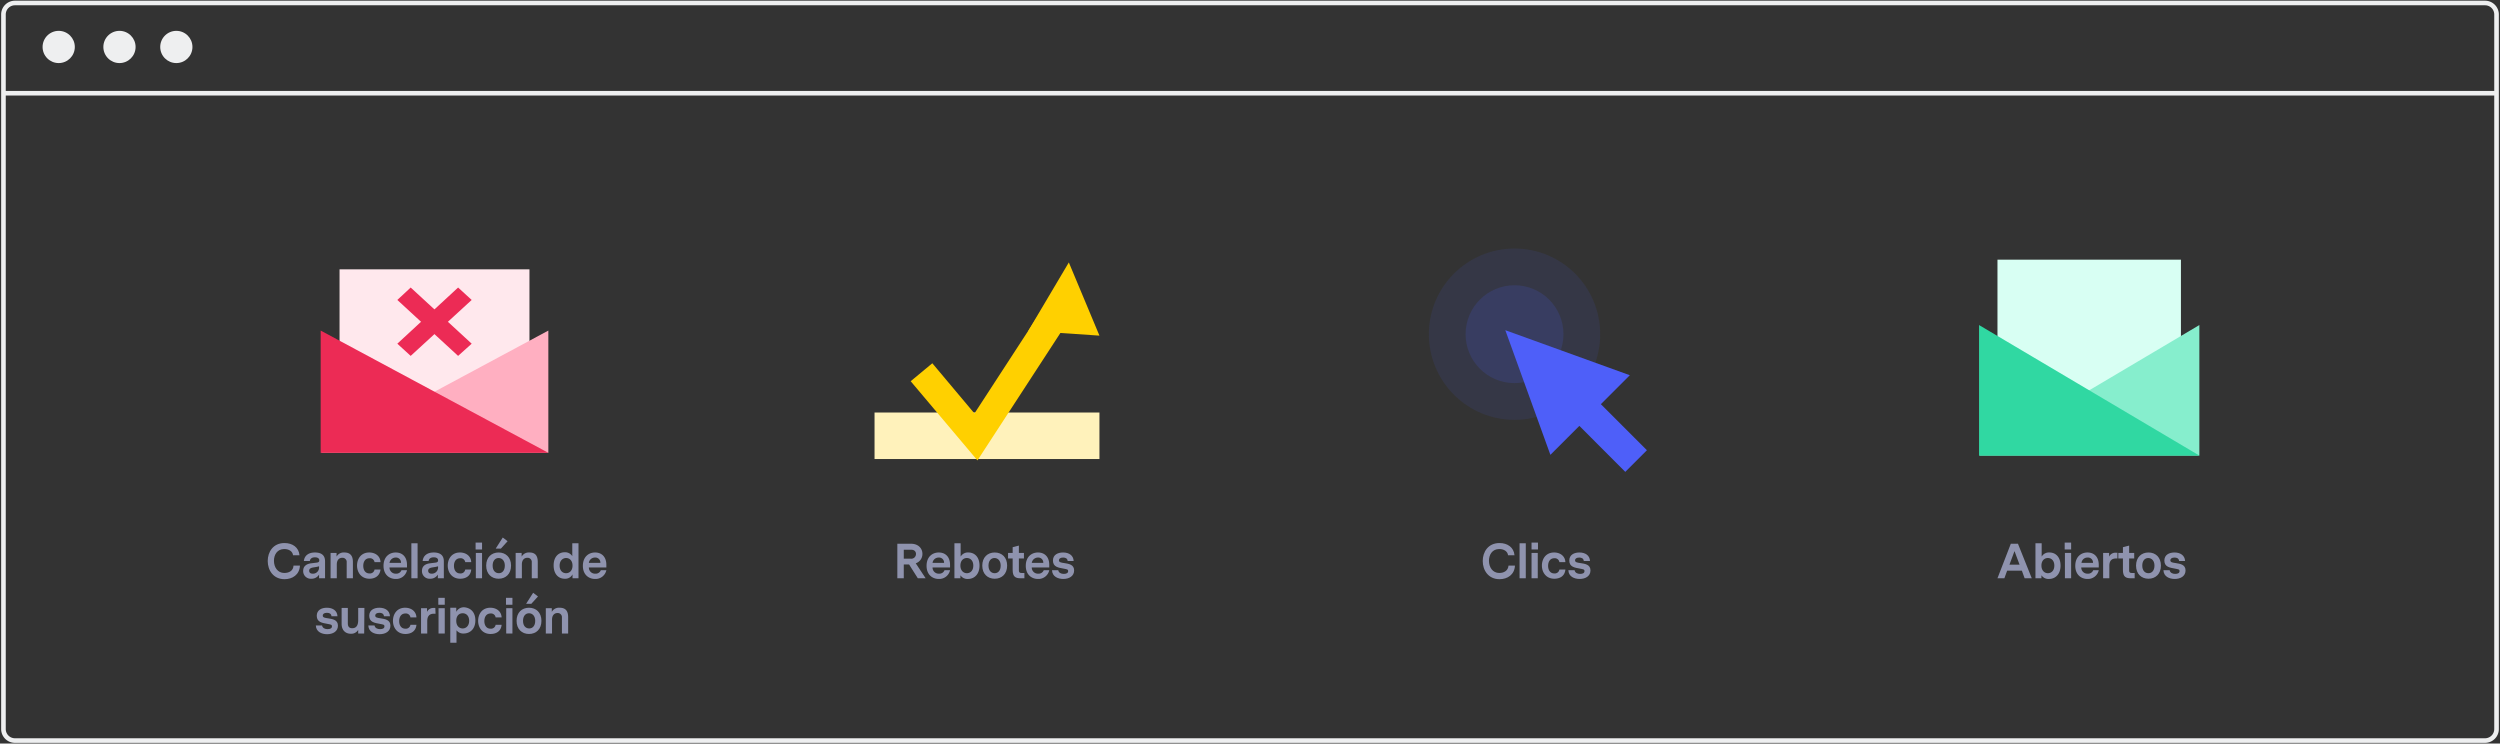 <svg id="Capa_1" data-name="Capa 1" xmlns="http://www.w3.org/2000/svg" viewBox="0 0 1086 323"><rect x="0" y="0" width="1086" height="323" fill="#333333" stroke="none"/><defs><style>.cls-1{fill:none;stroke:#eeeff0;stroke-miterlimit:10;stroke-width:2px;}.cls-2{fill:#eeeff0;}.cls-3{fill:#ffe8ed;}.cls-4{fill:#ffafc1;}.cls-5{fill:#ec2b55;}.cls-6{fill:#d8fff3;}.cls-7{fill:#86eecd;}.cls-8{fill:#30d8a2;}.cls-9{fill:#fff2bb;}.cls-10{fill:#ffd000;}.cls-11{fill:#8f93ae;}.cls-12,.cls-13,.cls-14{fill:#4e5ff9;}.cls-12{fill-opacity:0.1;}.cls-13{fill-opacity:0.15;}</style></defs><title>ES</title><path class="cls-1" d="M1079.5,321.7H6.5a5,5,0,0,1-5-5V6.3a5,5,0,0,1,5-5h1073a5,5,0,0,1,5,5V316.6A5,5,0,0,1,1079.5,321.7Z"/><line class="cls-1" x1="1.5" y1="40.5" x2="1084.5" y2="40.5"/><circle class="cls-2" cx="25.5" cy="20.4" r="7"/><circle class="cls-2" cx="51.9" cy="20.4" r="7"/><circle class="cls-2" cx="76.6" cy="20.4" r="7"/><g id="Drafting"><g id="Email-Reports-_-Overview-_-Drill-Down---Quick-Summary---Responsive-iPad" data-name="Email-Reports-/-Overview-/-Drill-Down---Quick-Summary---Responsive-iPad"><g id="Spam-Report-Copy"><g id="Group-2"><g id="Icons-_-Ducolor-_-Unopen-Copy" data-name="Icons-/-Ducolor-/-Unopen-Copy"><polygon id="Rectangle" class="cls-3" points="147.5 117 230 117 230 173.9 188.8 173.9 147.5 173.8 147.5 117"/><polygon id="Path-2" class="cls-4" points="238.2 143.6 139.3 196.7 238.2 196.7 238.2 143.6"/><polygon id="Path-2-2" data-name="Path-2" class="cls-5" points="139.3 143.6 139.3 196.7 238.2 196.7 139.3 143.6"/><polygon id="Line-2" class="cls-5" points="172.6 130.3 178.4 124.9 204.9 149.3 199 154.6 172.6 130.3"/><polygon id="Line-2-2" data-name="Line-2" class="cls-5" points="204.9 130.3 199 124.9 172.6 149.3 178.4 154.6 204.9 130.3"/></g></g></g></g></g><g id="Drafting-2" data-name="Drafting"><g id="Reg-Emails-_-Schedule---Email-Schedule---Edit-Subject-Line-on-last-step---Default-State" data-name="Reg-Emails-/-Schedule---Email-Schedule---Edit-Subject-Line-on-last-step---Default-State"><g id="open-envelope-green"><polygon id="Rectangle-2" data-name="Rectangle" class="cls-6" points="867.7 112.8 947.4 112.8 947.4 173.6 907.7 173.6 867.7 173.5 867.7 112.8"/><polygon id="Path-2-3" data-name="Path-2" class="cls-7" points="955.4 141.2 859.7 197.9 955.4 197.9 955.4 141.2"/><polygon id="Path-2-4" data-name="Path-2" class="cls-8" points="859.7 141.2 859.7 197.9 955.4 197.9 859.7 141.2"/></g></g></g><g id="Drafting-3" data-name="Drafting"><g id="Email-Reports-_-Overview-_-Drill-Down---Quick-Summary---Responsive-iPad-2" data-name="Email-Reports-/-Overview-/-Drill-Down---Quick-Summary---Responsive-iPad"><g id="Unopens"><g id="Group-3"><g id="Icons-_-Ducolor-_-Bounce-Copy" data-name="Icons-/-Ducolor-/-Bounce-Copy"><rect id="Rectangle-3" class="cls-9" x="379.9" y="179.2" width="97.7" height="20.2"/><polygon id="Path-6" class="cls-10" points="423.3 179.6 460 123.2 470.3 129.8 424.6 200 395.6 165.6 405 157.8 423.3 179.6"/><polygon id="Triangle-2" class="cls-10" points="477.6 145.8 446.7 143.7 464.3 114 477.6 145.8"/></g></g></g></g></g><path class="cls-11" d="M127.5,245.7h2.8c-.2,4-3.3,5.9-6.7,5.9-4.8,0-7.3-3.8-7.3-7.9,0-3.9,2.3-7.8,7.3-7.8,3.5,0,6.2,1.9,6.5,5.3h-2.8c-.2-1.7-1.8-2.7-3.8-2.7-3.1,0-4.5,2.5-4.5,5.1,0,2.8,1.6,5.3,4.5,5.3C125.5,248.9,127.4,248,127.5,245.7Z"/><path class="cls-11" d="M141.2,243.8v7.4h-2.6v-1.6a3.77,3.77,0,0,1-3.3,1.8,3.3,3.3,0,0,1-3.6-3.4c0-1.7,1-3,3.5-3.3l2.4-.3c.7-.1,1.1-.3,1.1-1,0-.9-.8-1.3-1.9-1.3-1.4,0-2.1.7-2.2,1.6H132c.3-2.6,2.3-3.7,4.8-3.7C139.6,240,141.2,241.2,141.2,243.8Zm-2.6,2.8V246a13,13,0,0,1-1.3.3l-1.2.2c-1.3.2-1.8.7-1.8,1.4,0,.9.6,1.3,1.5,1.3A2.63,2.63,0,0,0,138.6,246.6Z"/><path class="cls-11" d="M153.3,244.1v7.1h-2.7v-6.9a1.81,1.81,0,0,0-1.9-2c-1.5,0-2.4,1.1-2.4,2.9v6h-2.7v-11h2.6v1.6a3.54,3.54,0,0,1,3.4-1.8C152.1,240,153.3,241.4,153.3,244.1Z"/><path class="cls-11" d="M160.5,251.4c-3.6,0-5.4-2.8-5.4-5.7s1.7-5.7,5.3-5.7c2.7,0,4.8,1.6,4.9,4.2h-2.6a2,2,0,0,0-2.2-1.7c-1.9,0-2.7,1.6-2.7,3.3s.8,3.3,2.7,3.3a2,2,0,0,0,2.2-1.7h2.6C165,250,163.1,251.4,160.5,251.4Z"/><path class="cls-11" d="M169.2,246.5a2.65,2.65,0,0,0,2.8,2.7,2.37,2.37,0,0,0,2.4-1.5h2.4a4.81,4.81,0,0,1-4.9,3.8c-2.7,0-5.3-1.8-5.3-5.7s2.5-5.8,5.3-5.8,4.9,1.8,4.9,5.4v1.1Zm0-2h5a2.18,2.18,0,0,0-2.4-2.3A2.73,2.73,0,0,0,169.2,244.5Z"/><path class="cls-11" d="M181.4,251.2h-2.7V236h2.7Z"/><path class="cls-11" d="M192.8,243.8v7.4h-2.6v-1.6a3.77,3.77,0,0,1-3.3,1.8,3.3,3.3,0,0,1-3.6-3.4c0-1.7,1-3,3.5-3.3l2.4-.3c.7-.1,1.1-.3,1.1-1,0-.9-.8-1.3-1.9-1.3-1.4,0-2.1.7-2.2,1.6h-2.6c.3-2.6,2.3-3.7,4.8-3.7C191.2,240,192.8,241.2,192.8,243.8Zm-2.5,2.8V246a13,13,0,0,1-1.3.3l-1.2.2c-1.3.2-1.8.7-1.8,1.4,0,.9.6,1.3,1.5,1.3A2.69,2.69,0,0,0,190.3,246.6Z"/><path class="cls-11" d="M199.9,251.4c-3.6,0-5.4-2.8-5.4-5.7s1.7-5.7,5.3-5.7c2.7,0,4.8,1.6,4.9,4.2h-2.6a2,2,0,0,0-2.2-1.7c-1.9,0-2.7,1.6-2.7,3.3s.8,3.3,2.7,3.3a2,2,0,0,0,2.2-1.7h2.6C204.5,250,202.6,251.4,199.9,251.4Z"/><path class="cls-11" d="M206.6,235.7h2.8v3h-2.8Zm.1,15.5h2.7v-11h-2.7Z"/><path class="cls-11" d="M222,245.7c0,3.6-2.3,5.7-5.4,5.7s-5.4-2.1-5.4-5.7,2.3-5.7,5.4-5.7S222,242.1,222,245.7Zm-8,0c0,2.2,1.2,3.3,2.7,3.3s2.6-1.2,2.6-3.3-1.2-3.3-2.7-3.3S214,243.6,214,245.7Zm1.4-7.5,3-4.7,2.1,1.6-2.9,3.2h-2.2v-.1Z"/><path class="cls-11" d="M233.6,244.1v7.1H231v-6.9a1.81,1.81,0,0,0-1.9-2c-1.5,0-2.4,1.1-2.4,2.9v6H224v-11h2.6v1.6A3.54,3.54,0,0,1,230,240C232.5,240,233.6,241.4,233.6,244.1Z"/><path class="cls-11" d="M251.3,251.2h-2.6v-1.7a3.51,3.51,0,0,1-3.4,1.9c-2.6,0-4.8-1.9-4.8-5.8s2.3-5.7,4.8-5.7a3.66,3.66,0,0,1,3.3,1.7V236h2.7Zm-2.6-5.5c0-2.3-1.4-3.3-2.8-3.3s-2.8,1.1-2.8,3.3,1.3,3.3,2.8,3.3S248.7,247.9,248.7,245.7Z"/><path class="cls-11" d="M255.8,246.5a2.65,2.65,0,0,0,2.8,2.7,2.37,2.37,0,0,0,2.4-1.5h2.4a4.81,4.81,0,0,1-4.9,3.8c-2.7,0-5.3-1.8-5.3-5.7s2.5-5.8,5.3-5.8,4.9,1.8,4.9,5.4v1.1Zm0-2h5a2.18,2.18,0,0,0-2.4-2.3A2.65,2.65,0,0,0,255.8,244.5Z"/><path class="cls-11" d="M146.8,271.8c0,2.5-2.2,3.7-4.7,3.7-2.3,0-4.8-1-4.9-3.8h2.7c.2,1.1,1.2,1.6,2.4,1.6s1.9-.4,1.9-1.2-.5-.8-2-1.1c-2.2-.4-4.6-.7-4.6-3.5,0-2.5,2.1-3.5,4.4-3.5,2.6,0,4.5,1.3,4.6,3.7H144c-.1-1.1-.9-1.5-2-1.5-1.3,0-1.8.6-1.8,1.2,0,.9,1,1,2.3,1.2C144.4,268.9,146.8,269.2,146.8,271.8Z"/><path class="cls-11" d="M158.2,275.2h-2.6v-1.6a3.47,3.47,0,0,1-3.2,1.7c-2.3,0-4-1.5-4-4.3v-6.9h2.7v6.7c0,1.5.7,2.1,1.9,2.1,1.5,0,2.6-.9,2.6-3.5v-5.3h2.7l-.1,11.1Z"/><path class="cls-11" d="M169.6,271.8c0,2.5-2.2,3.7-4.7,3.7-2.3,0-4.8-1-4.9-3.8h2.7c.2,1.1,1.2,1.6,2.4,1.6s1.9-.4,1.9-1.2-.5-.8-2-1.1c-2.2-.4-4.6-.7-4.6-3.5,0-2.5,2.1-3.5,4.4-3.5,2.6,0,4.5,1.3,4.6,3.7h-2.6c-.1-1.1-.9-1.5-2-1.5-1.3,0-1.8.6-1.8,1.2,0,.9,1,1,2.3,1.2C167.2,268.9,169.6,269.2,169.6,271.8Z"/><path class="cls-11" d="M176.1,275.4c-3.6,0-5.4-2.8-5.4-5.7s1.7-5.7,5.3-5.7c2.7,0,4.8,1.6,4.9,4.2h-2.6a2,2,0,0,0-2.2-1.7c-1.9,0-2.7,1.6-2.7,3.3s.8,3.3,2.7,3.3a2,2,0,0,0,2.2-1.7h2.6C180.7,274,178.8,275.4,176.1,275.4Z"/><path class="cls-11" d="M189.2,266.6h-.7c-1.9,0-2.9,1-2.9,3.2v5.4h-2.7v-11h2.6v1.6a3,3,0,0,1,2.9-1.7h.7l.1,2.5Z"/><path class="cls-11" d="M190.4,259.7h2.8v3h-2.8Zm.1,15.5h2.7v-11h-2.7Z"/><path class="cls-11" d="M206.5,269.5c0,3.9-2.5,5.7-5.1,5.7a3.68,3.68,0,0,1-3.1-1.4v5.4h-2.7V264h2.6v1.8a3.65,3.65,0,0,1,3.4-2C204.3,264,206.5,265.8,206.5,269.5Zm-2.7.2c0-2.2-1.3-3.3-2.8-3.3s-2.8,1-2.8,3.3,1.4,3.3,2.8,3.3S203.8,271.9,203.8,269.7Z"/><path class="cls-11" d="M213.1,275.4c-3.6,0-5.4-2.8-5.4-5.7s1.7-5.7,5.3-5.7c2.7,0,4.8,1.6,4.9,4.2h-2.6a2,2,0,0,0-2.2-1.7c-1.9,0-2.7,1.6-2.7,3.3s.8,3.3,2.7,3.3a2,2,0,0,0,2.2-1.7h2.6C217.7,274,215.8,275.4,213.1,275.4Z"/><path class="cls-11" d="M219.8,259.7h2.8v3h-2.8Zm.1,15.5h2.7v-11h-2.7Z"/><path class="cls-11" d="M235.2,269.7c0,3.6-2.3,5.7-5.4,5.7s-5.4-2.1-5.4-5.7,2.3-5.7,5.4-5.7S235.2,266.1,235.2,269.7Zm-8,0c0,2.2,1.2,3.3,2.7,3.3s2.6-1.2,2.6-3.3-1.2-3.3-2.7-3.3S227.2,267.6,227.2,269.7Zm1.4-7.5,3-4.7,2.1,1.6-2.9,3.2h-2.2v-.1Z"/><path class="cls-11" d="M246.8,268.1v7.1h-2.7v-6.9a1.81,1.81,0,0,0-1.9-2c-1.5,0-2.4,1.1-2.4,2.9v6h-2.7v-11h2.6v1.6a3.54,3.54,0,0,1,3.4-1.8C245.7,264,246.8,265.4,246.8,268.1Z"/><path class="cls-11" d="M398.7,251.2l-3.8-6h-2.3v6h-2.8v-15h5.9c3.4,0,5,2.2,5,4.4a4.25,4.25,0,0,1-2.9,4.1l4.3,6.5Zm-.8-10.6c0-.9-.6-1.8-2.1-1.8h-3.2v3.9h3A2.05,2.05,0,0,0,397.9,240.6Z"/><path class="cls-11" d="M405.1,246.5a2.65,2.65,0,0,0,2.8,2.7,2.37,2.37,0,0,0,2.4-1.5h2.4a4.81,4.81,0,0,1-4.9,3.8c-2.7,0-5.3-1.8-5.3-5.7s2.5-5.8,5.3-5.8,4.9,1.8,4.9,5.4v1.1Zm0-2h5a2.18,2.18,0,0,0-2.4-2.3A2.65,2.65,0,0,0,405.1,244.5Z"/><path class="cls-11" d="M425.5,245.7c0,3.9-2.4,5.8-5,5.8a3.7,3.7,0,0,1-3.3-1.6v1.3h-2.6V236h2.7v5.8a3.6,3.6,0,0,1,3.4-1.8C423.3,240,425.5,241.9,425.5,245.7Zm-2.7,0c0-2.2-1.3-3.3-2.8-3.3s-2.8,1.1-2.8,3.3,1.4,3.3,2.8,3.3S422.8,248,422.8,245.7Z"/><path class="cls-11" d="M437.5,245.7c0,3.6-2.3,5.7-5.4,5.7s-5.4-2.1-5.4-5.7,2.3-5.7,5.4-5.7S437.5,242.1,437.5,245.7Zm-8.1,0c0,2.2,1.2,3.3,2.7,3.3s2.6-1.2,2.6-3.3-1.2-3.3-2.7-3.3S429.4,243.6,429.4,245.7Z"/><path class="cls-11" d="M445,251.2h-1.7c-2.1,0-3.4-.6-3.4-3.6v-5h-2v-2.4h2v-2.5l2.7-.7v3.2h2.2v2.4h-2.2v5.2c0,.7.2,1.1,1.1,1.1H445Z"/><path class="cls-11" d="M448.2,246.5a2.65,2.65,0,0,0,2.8,2.7,2.37,2.37,0,0,0,2.4-1.5h2.4a4.81,4.81,0,0,1-4.9,3.8c-2.7,0-5.3-1.8-5.3-5.7s2.5-5.8,5.3-5.8,4.9,1.8,4.9,5.4v1.1Zm0-2h5a2.18,2.18,0,0,0-2.4-2.3A2.73,2.73,0,0,0,448.2,244.5Z"/><path class="cls-11" d="M466.6,247.8c0,2.5-2.2,3.7-4.7,3.7-2.3,0-4.8-1-4.9-3.8h2.7c.2,1.1,1.2,1.6,2.4,1.6s1.9-.4,1.9-1.2-.5-.8-2-1.1c-2.2-.4-4.6-.7-4.6-3.5,0-2.5,2.1-3.5,4.4-3.5,2.6,0,4.5,1.3,4.6,3.7h-2.6c-.1-1.1-.9-1.5-2-1.5-1.3,0-1.8.6-1.8,1.2,0,.9,1,1,2.3,1.2C464.2,244.9,466.6,245.2,466.6,247.8Z"/><path class="cls-11" d="M655.3,245.7h2.8c-.2,4-3.3,5.9-6.7,5.9-4.8,0-7.3-3.8-7.3-7.9,0-3.9,2.3-7.8,7.3-7.8,3.5,0,6.2,1.9,6.5,5.3h-2.8c-.2-1.7-1.8-2.7-3.8-2.7-3.1,0-4.5,2.5-4.5,5.1,0,2.8,1.6,5.3,4.5,5.3C653.2,248.9,655.1,248,655.3,245.7Z"/><path class="cls-11" d="M662.8,251.2h-2.7V236h2.7Z"/><path class="cls-11" d="M665.3,235.7h2.8v3h-2.8Zm0,15.5H668v-11h-2.7Z"/><path class="cls-11" d="M675.2,251.4c-3.6,0-5.4-2.8-5.4-5.7s1.7-5.7,5.3-5.7c2.7,0,4.8,1.6,4.9,4.2h-2.6a2,2,0,0,0-2.2-1.7c-1.9,0-2.7,1.6-2.7,3.3s.8,3.3,2.7,3.3a2,2,0,0,0,2.2-1.7H680C679.8,250,677.9,251.4,675.2,251.4Z"/><path class="cls-11" d="M690.9,247.8c0,2.5-2.2,3.7-4.7,3.7-2.3,0-4.8-1-4.9-3.8H684c.2,1.1,1.2,1.6,2.4,1.6s1.9-.4,1.9-1.2-.5-.8-2-1.1c-2.2-.4-4.6-.7-4.6-3.5,0-2.5,2.1-3.5,4.4-3.5,2.6,0,4.5,1.3,4.6,3.7H688c-.1-1.1-.9-1.5-2-1.5-1.3,0-1.8.6-1.8,1.2,0,.9,1,1,2.3,1.2C688.5,244.9,690.9,245.2,690.9,247.8Z"/><path class="cls-11" d="M878.3,247.9h-6.4l-1.2,3.3h-3l5.8-15h3.1l6,15h-3.1Zm-1-2.6-2.2-5.9-2.2,5.9Z"/><path class="cls-11" d="M895.1,245.7c0,3.9-2.4,5.8-5,5.8a3.7,3.7,0,0,1-3.3-1.6v1.3h-2.6V236h2.7v5.8a3.6,3.6,0,0,1,3.4-1.8C892.9,240,895.1,241.9,895.1,245.7Zm-2.7,0c0-2.2-1.3-3.3-2.8-3.3s-2.8,1.1-2.8,3.3,1.4,3.3,2.8,3.3S892.4,248,892.4,245.7Z"/><path class="cls-11" d="M896.9,235.7h2.8v3h-2.8Zm.1,15.5h2.7v-11H897Z"/><path class="cls-11" d="M904.1,246.5a2.65,2.65,0,0,0,2.8,2.7,2.37,2.37,0,0,0,2.4-1.5h2.4a4.81,4.81,0,0,1-4.9,3.8c-2.7,0-5.3-1.8-5.3-5.7s2.5-5.8,5.3-5.8,4.9,1.8,4.9,5.4v1.1Zm.1-2h5a2.18,2.18,0,0,0-2.4-2.3A2.58,2.58,0,0,0,904.2,244.5Z"/><path class="cls-11" d="M919.9,242.6h-.7c-1.9,0-2.9,1-2.9,3.2v5.4h-2.7v-11h2.6v1.6a3,3,0,0,1,2.9-1.7h.7v2.5Z"/><path class="cls-11" d="M927.3,251.2h-1.7c-2.1,0-3.4-.6-3.4-3.6v-5h-2v-2.4h2v-2.5l2.7-.7v3.2h2.2v2.4h-2.2v5.2c0,.7.2,1.1,1.1,1.1h1.3v2.3Z"/><path class="cls-11" d="M938.7,245.7c0,3.6-2.3,5.7-5.4,5.7s-5.4-2.1-5.4-5.7,2.3-5.7,5.4-5.7S938.7,242.1,938.7,245.7Zm-8.1,0c0,2.2,1.2,3.3,2.7,3.3s2.6-1.2,2.6-3.3-1.2-3.3-2.7-3.3S930.6,243.6,930.6,245.7Z"/><path class="cls-11" d="M949.4,247.8c0,2.5-2.2,3.7-4.7,3.7-2.3,0-4.8-1-4.9-3.8h2.7c.2,1.1,1.2,1.6,2.4,1.6s1.9-.4,1.9-1.2-.5-.8-2-1.1c-2.2-.4-4.6-.7-4.6-3.5,0-2.5,2.1-3.5,4.4-3.5,2.6,0,4.5,1.3,4.6,3.7h-2.6c-.1-1.1-.9-1.5-2-1.5-1.3,0-1.8.6-1.8,1.2,0,.9,1,1,2.3,1.2C947,244.9,949.4,245.2,949.4,247.8Z"/><g id="assets-_-icons-_-Clicks" data-name="assets-/-icons-/-Clicks"><circle id="Oval-3" class="cls-12" cx="657.91" cy="145.17" r="37.21"/><circle id="Oval-3-2" data-name="Oval-3" class="cls-13" cx="657.91" cy="145.17" r="21.26"/><g id="Mask"><path id="path-1" class="cls-14" d="M691.07,190l-5-5-12.58,12.58-19.58-54.14L708,163l-12.58,12.58,5,5,15,15-9.4,9.4Z"/></g></g></svg>